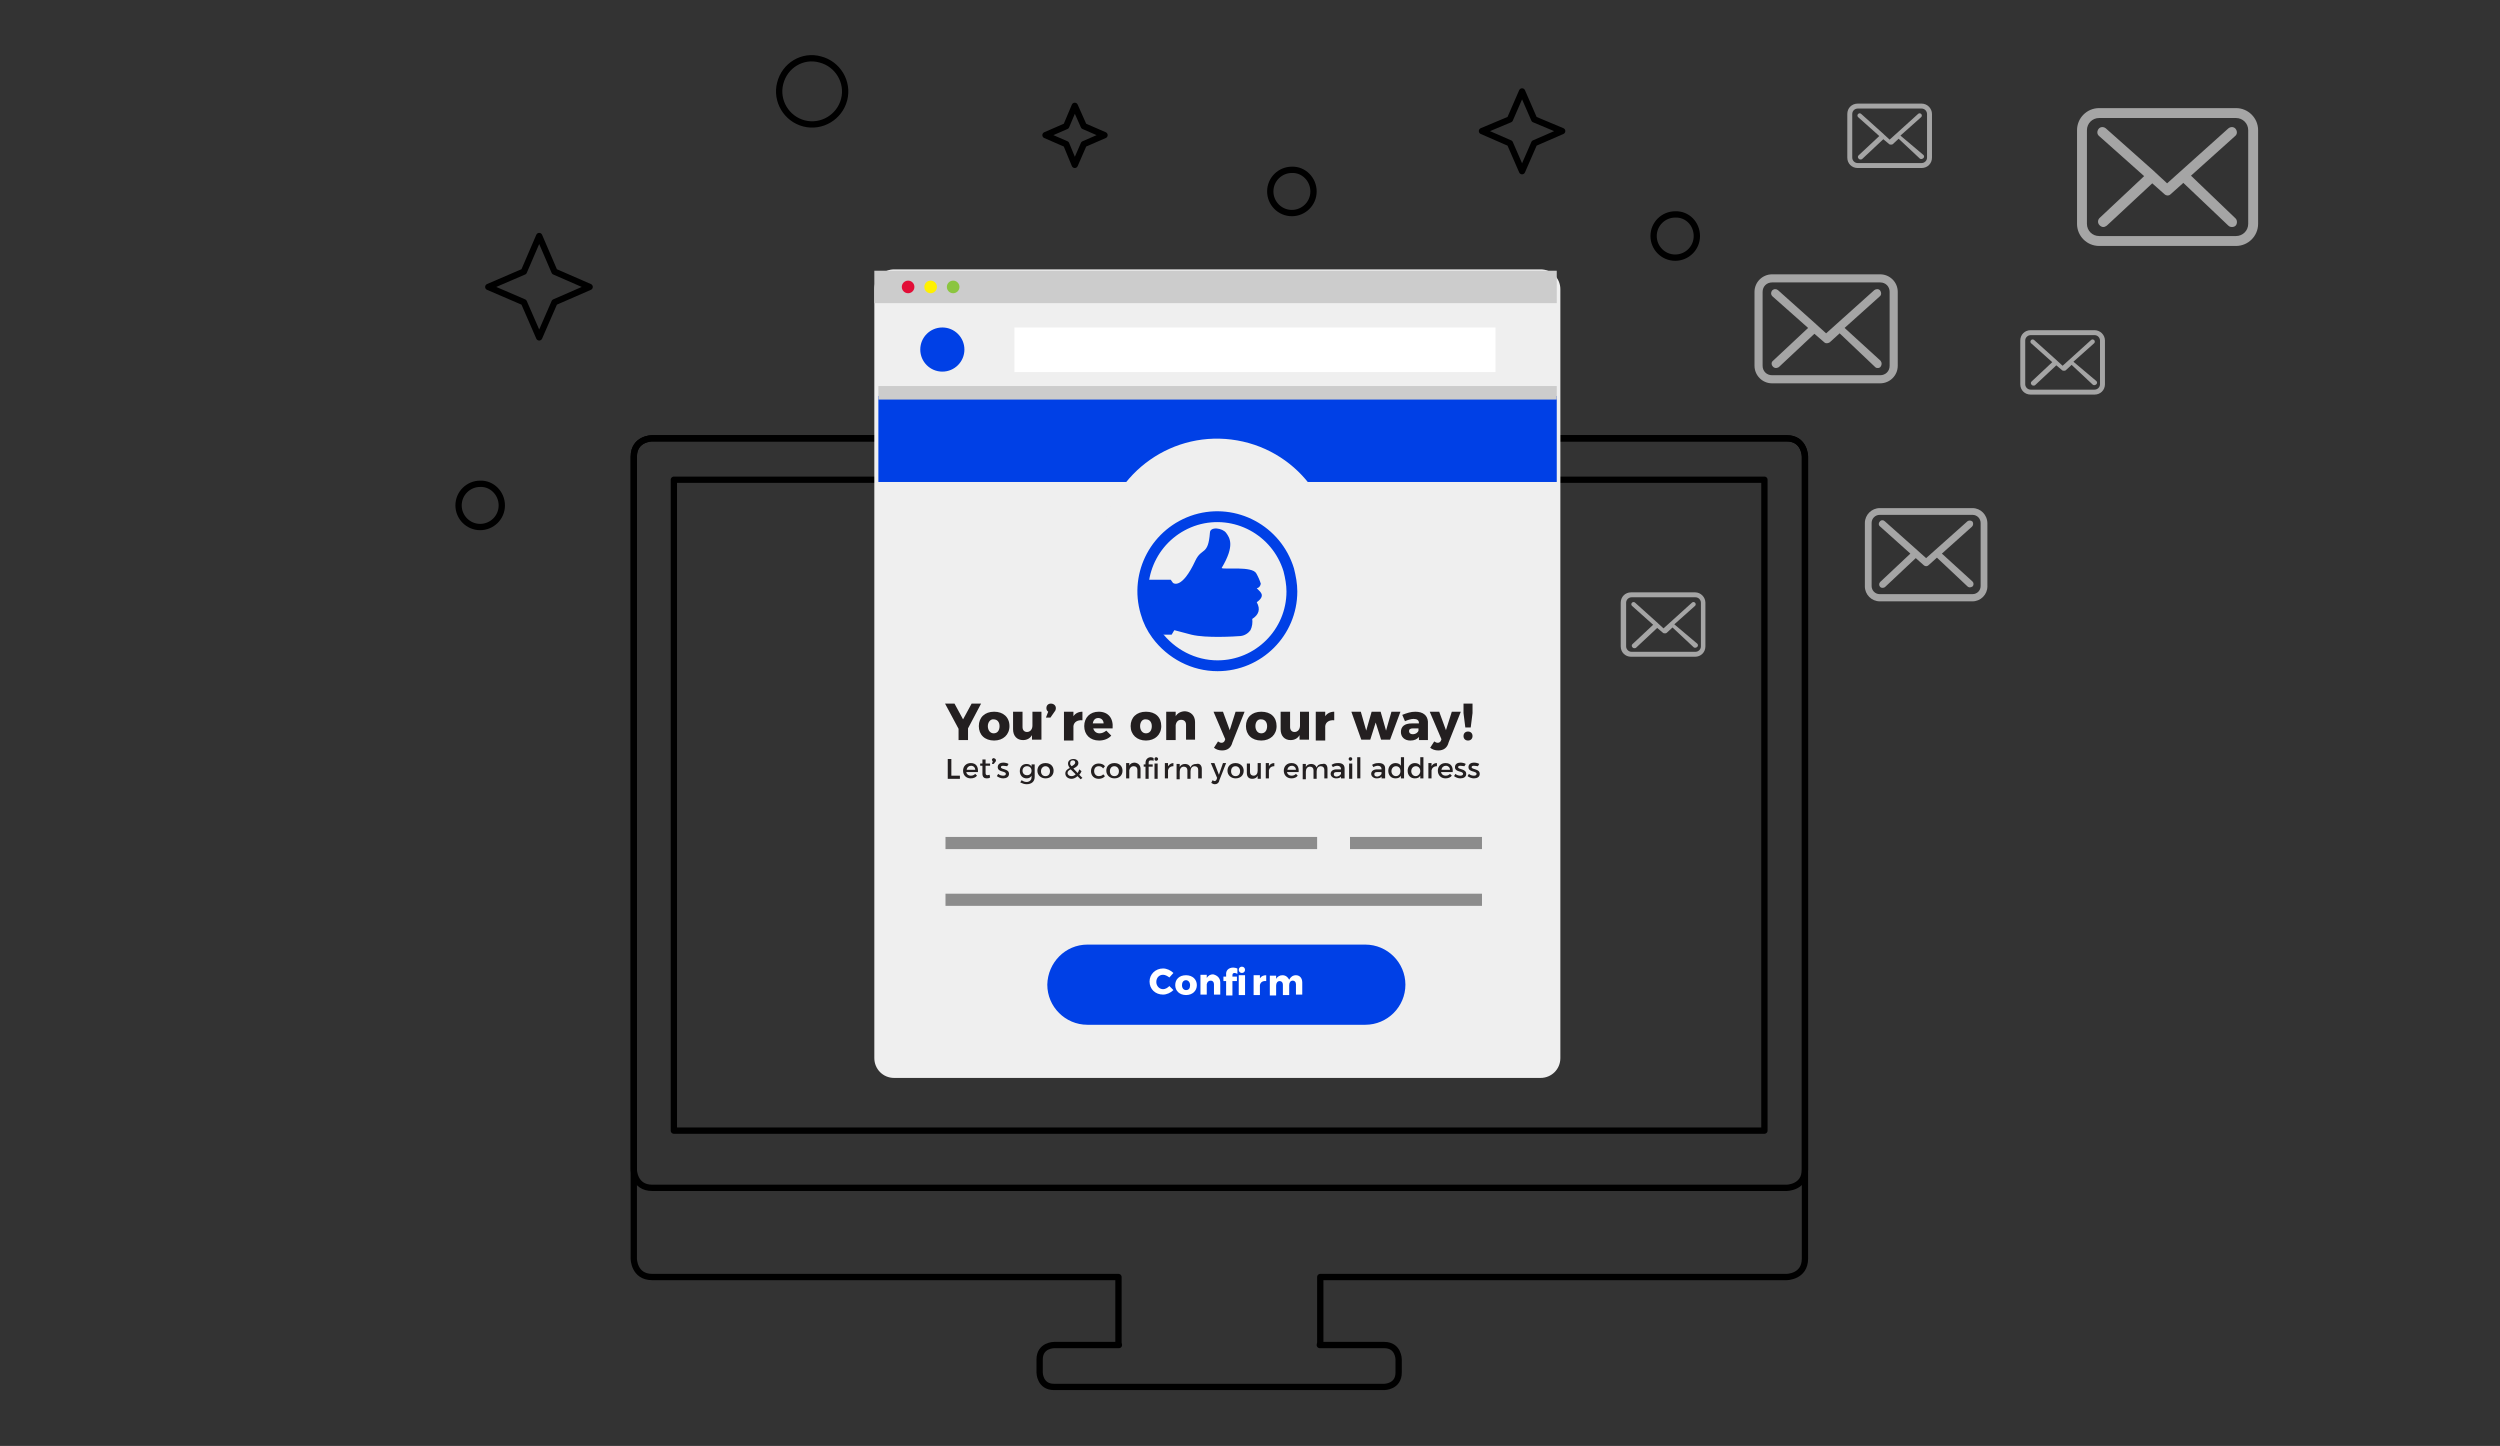 <?xml version="1.0" encoding="utf-8"?>
<!-- Generator: Adobe Illustrator 22.0.0, SVG Export Plug-In . SVG Version: 6.00 Build 0)  -->
<svg version="1.1" id="Layer_1" xmlns="http://www.w3.org/2000/svg" xmlns:xlink="http://www.w3.org/1999/xlink" x="0px" y="0px"
	 viewBox="0 0 555 321" style="enable-background:new 0 0 555 321;" xml:space="preserve">
<rect x="0" y="0" width="555" height="321" fill="#333333" stroke="none"/>
<style type="text/css">
	.st0{fill:#FFFFFF;}
	.st1{fill:#F8F9FB;}
	.st2{fill:none;stroke:#000000;stroke-width:1.432;stroke-miterlimit:10;}
	.st3{fill:none;stroke:#000000;stroke-width:1.432;stroke-linecap:round;stroke-linejoin:round;stroke-miterlimit:10;}
	.st4{fill:none;stroke:#000000;stroke-width:3.959;stroke-miterlimit:10;}
	.st5{fill:#0041E7;}
	.st6{fill:none;stroke:#0040E6;stroke-width:1.4;stroke-linecap:round;stroke-linejoin:round;stroke-miterlimit:10;}
	.st7{fill:none;stroke:#000000;stroke-width:1.4;stroke-linecap:round;stroke-linejoin:round;stroke-miterlimit:10;}
	.st8{fill:none;stroke:#0040E6;stroke-width:1.4;stroke-linecap:round;stroke-linejoin:round;}
	.st9{fill:none;stroke:#000000;stroke-width:1.4;stroke-miterlimit:10;}
	.st10{fill:none;stroke:#A5A5A5;stroke-width:1.4;stroke-linecap:round;stroke-linejoin:round;stroke-miterlimit:10;}
	.st11{fill:#E6E7E8;stroke:#231F20;stroke-width:1.4;stroke-linecap:round;stroke-miterlimit:10;}
	.st12{fill:none;stroke:#000000;stroke-miterlimit:10;}
	.st13{fill:#AAAAAA;}
	.st14{fill:#D8D7DB;}
	.st15{fill:#E0E6FA;}
	.st16{fill:#00506A;}
	.st17{fill:#A5A5A5;}
	.st18{fill:none;stroke:#000000;stroke-width:0.782;stroke-linecap:round;stroke-linejoin:round;stroke-miterlimit:10;}
	.st19{fill:#004AEF;stroke:#CCCCCC;stroke-width:2.529;stroke-miterlimit:10;}
	.st20{fill:#CCCCCC;}
	.st21{fill:#E20E37;}
	.st22{fill:#FFF100;}
	.st23{fill:#8BC53F;}
	.st24{fill:#EFEFEF;}
	.st25{fill:#0040E6;}
	.st26{fill:none;stroke:#CCCCCC;stroke-width:2.529;stroke-miterlimit:10;}
	.st27{fill:#004AEF;}
	.st28{fill:#E0E0E0;}
	.st29{fill:#C4C4C4;}
	.st30{enable-background:new    ;}
	.st31{fill:none;stroke:#0040E6;stroke-width:2.405;stroke-miterlimit:10;}
	.st32{fill:none;stroke:#CCCCCC;stroke-width:3.006;stroke-miterlimit:10;}
	.st33{fill:#8C8C8C;}
	.st34{fill:#231F20;}
	.st35{fill:none;stroke:#CCCCCC;stroke-width:2.579;stroke-miterlimit:10;}
	.st36{fill:none;stroke:#0040E6;stroke-width:5.001;stroke-miterlimit:10;}
	.st37{fill:none;stroke:#0040E6;stroke-width:5.001;stroke-linecap:round;stroke-linejoin:round;stroke-miterlimit:10;}
</style>
<g>
	<g>
		<g>
			<g>
				<path class="st17" d="M376.3,131.5h-14.2c-1.3,0-2.3,1-2.3,2.3v9.7c0,1.3,1,2.3,2.3,2.3h14.2c1.3,0,2.3-1,2.3-2.3v-9.7
					C378.6,132.6,377.6,131.5,376.3,131.5z M377.6,143.5c0,0.7-0.6,1.2-1.2,1.2h-14.2c-0.7,0-1.2-0.6-1.2-1.2v-9.7
					c0-0.7,0.6-1.2,1.2-1.2h14.2c0.7,0,1.2,0.6,1.2,1.2L377.6,143.5L377.6,143.5z"/>
				<path class="st17" d="M371.7,138.6l4.6-4.1c0.2-0.2,0.2-0.5,0-0.7c-0.2-0.2-0.5-0.2-0.7,0l-6.3,5.7l-1.2-1.1c0,0,0,0,0,0
					c0,0-0.1-0.1-0.1-0.1l-5-4.5c-0.2-0.2-0.5-0.2-0.7,0c-0.2,0.2-0.2,0.5,0,0.7l4.7,4.2l-4.6,4.3c-0.2,0.2-0.2,0.5,0,0.7
					c0.1,0.1,0.2,0.2,0.4,0.2c0.1,0,0.3,0,0.4-0.1l4.7-4.4l1.3,1.1c0.1,0.1,0.2,0.1,0.4,0.1s0.3,0,0.4-0.1l1.3-1.2l4.7,4.4
					c0.1,0.1,0.2,0.1,0.4,0.1c0.1,0,0.3-0.1,0.4-0.2c0.2-0.2,0.2-0.5,0-0.7L371.7,138.6z"/>
			</g>
		</g>
		<g>
			<g>
				<path class="st17" d="M465,73.3h-14.2c-1.3,0-2.3,1-2.3,2.3v9.7c0,1.3,1,2.3,2.3,2.3H465c1.3,0,2.3-1,2.3-2.3v-9.7
					C467.3,74.3,466.2,73.3,465,73.3z M466.2,85.3c0,0.7-0.6,1.2-1.2,1.2h-14.2c-0.7,0-1.2-0.6-1.2-1.2v-9.7c0-0.7,0.6-1.2,1.2-1.2
					H465c0.7,0,1.2,0.6,1.2,1.2L466.2,85.3L466.2,85.3z"/>
				<path class="st17" d="M460.3,80.3l4.6-4.1c0.2-0.2,0.2-0.5,0-0.7c-0.2-0.2-0.5-0.2-0.7,0l-6.3,5.7l-1.2-1.1c0,0,0,0,0,0
					c0,0-0.1-0.1-0.1-0.1l-5-4.5c-0.2-0.2-0.5-0.2-0.7,0c-0.2,0.2-0.2,0.5,0,0.7l4.7,4.2l-4.6,4.3c-0.2,0.2-0.2,0.5,0,0.7
					c0.1,0.1,0.2,0.2,0.4,0.2c0.1,0,0.3,0,0.4-0.1l4.7-4.4l1.3,1.1c0.1,0.1,0.2,0.1,0.4,0.1s0.3,0,0.4-0.1l1.3-1.2l4.7,4.4
					c0.1,0.1,0.2,0.1,0.4,0.1c0.1,0,0.3-0.1,0.4-0.2c0.2-0.2,0.2-0.5,0-0.7L460.3,80.3z"/>
			</g>
		</g>
		<g>
			<g>
				<path class="st17" d="M426.6,23h-14.2c-1.3,0-2.3,1-2.3,2.3V35c0,1.3,1,2.3,2.3,2.3h14.2c1.3,0,2.3-1,2.3-2.3v-9.7
					C428.9,24.1,427.9,23,426.6,23z M427.8,35c0,0.7-0.6,1.2-1.2,1.2h-14.2c-0.7,0-1.2-0.6-1.2-1.2v-9.7c0-0.7,0.6-1.2,1.2-1.2h14.2
					c0.7,0,1.2,0.6,1.2,1.2L427.8,35L427.8,35z"/>
				<path class="st17" d="M421.9,30.1l4.6-4.1c0.2-0.2,0.2-0.5,0-0.7c-0.2-0.2-0.5-0.2-0.7,0l-6.3,5.7l-1.2-1.1c0,0,0,0,0,0
					c0,0-0.1-0.1-0.1-0.1l-5-4.5c-0.2-0.2-0.5-0.2-0.7,0c-0.2,0.2-0.2,0.5,0,0.7l4.7,4.2l-4.6,4.3c-0.2,0.2-0.2,0.5,0,0.7
					c0.1,0.1,0.2,0.2,0.4,0.2c0.1,0,0.3,0,0.4-0.1l4.7-4.4l1.3,1.1c0.1,0.1,0.2,0.1,0.4,0.1s0.3,0,0.4-0.1l1.3-1.2l4.7,4.4
					c0.1,0.1,0.2,0.1,0.4,0.1c0.1,0,0.3-0.1,0.4-0.2c0.2-0.2,0.2-0.5,0-0.7L421.9,30.1z"/>
			</g>
		</g>
		<g>
			<g>
				<path class="st17" d="M417.4,60.9h-24c-2.1,0-3.9,1.7-3.9,3.9v16.4c0,2.1,1.7,3.9,3.9,3.9h24c2.1,0,3.9-1.7,3.9-3.9V64.8
					C421.3,62.6,419.5,60.9,417.4,60.9z M419.5,81.2c0,1.2-0.9,2.1-2.1,2.1h-24c-1.2,0-2.1-0.9-2.1-2.1V64.8c0-1.2,0.9-2.1,2.1-2.1
					h24c1.2,0,2.1,0.9,2.1,2.1L419.5,81.2L419.5,81.2z"/>
				<path class="st17" d="M409.5,72.8l7.8-7c0.4-0.3,0.4-0.9,0.1-1.3c-0.3-0.4-0.9-0.4-1.3-0.1l-10.7,9.6l-2.1-1.9c0,0,0,0,0,0
					c0,0-0.1-0.1-0.1-0.1l-8.5-7.6c-0.4-0.3-0.9-0.3-1.3,0.1c-0.3,0.4-0.3,0.9,0.1,1.3l7.9,7l-7.8,7.3c-0.4,0.3-0.4,0.9,0,1.3
					c0.2,0.2,0.4,0.3,0.7,0.3c0.2,0,0.4-0.1,0.6-0.2l7.9-7.4l2.2,1.9c0.2,0.2,0.4,0.2,0.6,0.2c0.2,0,0.4-0.1,0.6-0.2l2.2-2l7.9,7.5
					c0.2,0.2,0.4,0.2,0.6,0.2c0.2,0,0.5-0.1,0.6-0.3c0.3-0.4,0.3-0.9,0-1.3L409.5,72.8z"/>
			</g>
		</g>
		<g>
			<g>
				<path class="st17" d="M496.4,24H466c-2.7,0-4.9,2.2-4.9,4.9v20.8c0,2.7,2.2,4.9,4.9,4.9h30.4c2.7,0,4.9-2.2,4.9-4.9V28.9
					C501.3,26.2,499.1,24,496.4,24z M499.1,49.7c0,1.5-1.2,2.7-2.7,2.7H466c-1.5,0-2.7-1.2-2.7-2.7V28.9c0-1.5,1.2-2.7,2.7-2.7h30.4
					c1.5,0,2.7,1.2,2.7,2.7L499.1,49.7L499.1,49.7z"/>
				<path class="st17" d="M486.4,39l9.8-8.8c0.5-0.4,0.5-1.1,0.1-1.6c-0.4-0.5-1.1-0.5-1.6-0.1l-13.6,12.2l-2.6-2.4c0,0,0,0,0,0
					c-0.1-0.1-0.1-0.1-0.2-0.2l-10.8-9.6c-0.5-0.4-1.2-0.4-1.6,0.1s-0.4,1.2,0.1,1.6l10,8.9l-9.9,9.3c-0.4,0.4-0.5,1.1,0,1.6
					c0.2,0.2,0.5,0.4,0.8,0.4c0.3,0,0.5-0.1,0.8-0.3l10.1-9.4l2.7,2.4c0.2,0.2,0.5,0.3,0.7,0.3c0.3,0,0.5-0.1,0.7-0.3l2.8-2.5
					l10,9.5c0.2,0.2,0.5,0.3,0.8,0.3c0.3,0,0.6-0.1,0.8-0.3c0.4-0.4,0.4-1.2,0-1.6L486.4,39z"/>
			</g>
		</g>
		<g>
			<g>
				<path class="st17" d="M437.9,112.8h-20.6c-1.8,0-3.3,1.5-3.3,3.3v14.1c0,1.8,1.5,3.3,3.3,3.3h20.6c1.8,0,3.3-1.5,3.3-3.3v-14
					C441.2,114.3,439.7,112.8,437.9,112.8z M439.7,130.1c0,1-0.8,1.8-1.8,1.8h-20.6c-1,0-1.8-0.8-1.8-1.8v-14c0-1,0.8-1.8,1.8-1.8
					h20.6c1,0,1.8,0.8,1.8,1.8L439.7,130.1L439.7,130.1z"/>
				<path class="st17" d="M431.1,122.9l6.7-6c0.3-0.3,0.3-0.8,0.1-1.1c-0.3-0.3-0.8-0.3-1.1-0.1l-9.2,8.2l-1.8-1.6c0,0,0,0,0,0
					c0,0-0.1-0.1-0.1-0.1l-7.3-6.5c-0.3-0.3-0.8-0.3-1.1,0.1c-0.3,0.3-0.3,0.8,0.1,1.1l6.7,6l-6.7,6.3c-0.3,0.3-0.3,0.8,0,1.1
					c0.2,0.2,0.4,0.2,0.6,0.2c0.2,0,0.4-0.1,0.5-0.2l6.8-6.4l1.8,1.6c0.1,0.1,0.3,0.2,0.5,0.2s0.4-0.1,0.5-0.2l1.9-1.7l6.8,6.4
					c0.1,0.1,0.3,0.2,0.5,0.2c0.2,0,0.4-0.1,0.6-0.2c0.3-0.3,0.3-0.8,0-1.1L431.1,122.9z"/>
			</g>
		</g>
	</g>
	<g>
		<path class="st7" d="M396.6,97.3H144.8c0,0-4.1,0-4.1,4.1v178c0,0,0,4.1,4.1,4.1h103.5v14.5c0,0,0,0.2,0.1,0.6h-14.4
			c0,0-3.2,0-3.2,3.2v2.9c0,0,0,3.2,3.2,3.2h73.3c0,0,3.2,0,3.2-3.2v-2.9c0,0,0-3.2-3.2-3.2H293c0-0.2,0.1-0.4,0.1-0.6v-14.5h103.5
			c0,0,4.1,0,4.1-4.1v-178C400.7,101.4,400.7,97.3,396.6,97.3z"/>
		<path class="st7" d="M144.8,97.3c0,0-4.1,0-4.1,4.1v158.2c0,0,0,4.1,4.1,4.1h251.8c0,0,4.1,0,4.1-4.1V101.4c0,0,0-4.1-4.1-4.1
			H144.8z"/>
		<rect x="149.6" y="106.5" class="st7" width="242.1" height="144.5"/>
	</g>
	<polygon class="st7" points="119.7,52.4 123.1,60.3 130.9,63.7 123.1,67.1 119.7,74.9 116.3,67.1 108.4,63.7 116.3,60.3 	"/>
	<polygon class="st7" points="337.9,20.3 340.6,26.5 346.8,29.1 340.6,31.8 337.9,38 335.2,31.8 329,29.1 335.2,26.5 	"/>
	<polygon class="st7" points="238.6,23.5 240.6,28 245.2,30 240.6,32 238.6,36.6 236.7,32 232.1,30 236.7,28 	"/>
	<path class="st7" d="M182.1,13.2c3.9,1,6.3,5,5.3,8.9c-1,3.9-5,6.3-8.9,5.3c-3.9-1-6.3-5-5.3-8.9C174.2,14.5,178.2,12.1,182.1,13.2
		z"/>
	<path class="st7" d="M111.4,112.2c0,2.7-2.2,4.8-4.8,4.8c-2.7,0-4.8-2.2-4.8-4.8c0-2.7,2.2-4.8,4.8-4.8
		C109.2,107.3,111.4,109.5,111.4,112.2z"/>
	<path class="st7" d="M376.7,52.4c0,2.7-2.2,4.8-4.8,4.8c-2.7,0-4.8-2.2-4.8-4.8c0-2.7,2.2-4.8,4.8-4.8
		C374.6,47.5,376.7,49.7,376.7,52.4z"/>
	<path class="st7" d="M291.6,42.5c0,2.7-2.2,4.8-4.8,4.8c-2.7,0-4.8-2.2-4.8-4.8c0-2.7,2.2-4.8,4.8-4.8
		C289.4,37.6,291.6,39.8,291.6,42.5z"/>
	<path class="st15" d="M325.8,107.8H215.9c-1.7,0-3.1,1.4-3.1,3.1v86.9c0,1.7,1.4,3.1,3.1,3.1h109.9c1.7,0,3.1-1.4,3.1-3.1v-86.9
		C328.9,109.1,327.5,107.8,325.8,107.8z"/>
	<path class="st24" d="M198.5,59.8H342c2.5,0,4.4,2,4.4,4.4v170.7c0,2.5-2,4.4-4.4,4.4H198.5c-2.5,0-4.4-2-4.4-4.4V64.2
		C194.1,61.8,196.1,59.8,198.5,59.8z"/>
	<rect x="195" y="87.9" class="st25" width="150.6" height="19.1"/>
	<rect x="194.1" y="60.1" class="st20" width="151.5" height="7.2"/>
	
		<ellipse transform="matrix(0.173 -0.985 0.985 0.173 101.872 368.182)" class="st24" cx="270.3" cy="123.4" rx="25.9" ry="25.9"/>
	<g>
		<path class="st25" d="M241.4,209.7h61.7c4.9,0,8.9,4,8.9,8.9l0,0c0,4.9-4,8.9-8.9,8.9h-61.7c-4.9,0-8.9-4-8.9-8.9l0,0
			C232.6,213.7,236.5,209.7,241.4,209.7z"/>
		<g class="st30">
			<path class="st0" d="M258.2,216.4c-0.9,0-1.5,0.7-1.5,1.6c0,0.9,0.7,1.6,1.5,1.6c0.5,0,1-0.3,1.4-0.7l0.9,0.9
				c-0.6,0.6-1.5,1-2.3,1c-1.7,0-3-1.2-3-2.9c0-1.6,1.3-2.9,3-2.9c0.8,0,1.7,0.4,2.3,1l-0.9,1C259.2,216.7,258.7,216.4,258.2,216.4z
				"/>
		</g>
		<g class="st30">
			<path class="st0" d="M265.7,218.7c0,1.3-1,2.2-2.4,2.2c-1.4,0-2.4-0.9-2.4-2.2c0-1.3,0.9-2.2,2.4-2.2
				C264.7,216.5,265.7,217.4,265.7,218.7z M262.4,218.7c0,0.7,0.4,1.1,0.9,1.1c0.6,0,0.9-0.4,0.9-1.1c0-0.6-0.4-1.1-0.9-1.1
				C262.7,217.6,262.4,218.1,262.4,218.7z"/>
			<path class="st0" d="M270.9,218.1v2.7h-1.4v-2.3c0-0.5-0.3-0.8-0.7-0.8c-0.5,0-0.8,0.3-0.9,0.8v2.3h-1.4v-4.4h1.4v0.7
				c0.3-0.5,0.8-0.8,1.4-0.8C270.2,216.5,270.9,217.1,270.9,218.1z"/>
			<path class="st0" d="M273.8,214.8c0.3,0,0.6,0.1,0.9,0.2l0,1.2c-0.2-0.1-0.4-0.2-0.6-0.2c-0.3,0-0.5,0.1-0.5,0.5v0.3h1v1h-1v3.2
				h-1.4v-3.2h-0.6v-1h0.6v-0.4C272.1,215.4,272.8,214.8,273.8,214.8z M276.4,216.5v4.4H275v-4.4H276.4z M275,215.3
				c0-0.4,0.3-0.7,0.7-0.7s0.7,0.3,0.7,0.7c0,0.4-0.3,0.7-0.7,0.7S275,215.7,275,215.3z"/>
		</g>
		<g class="st30">
			<path class="st0" d="M281.1,216.5v1.3c-0.8-0.1-1.3,0.3-1.4,0.9v2.2h-1.4v-4.4h1.4v0.7C280,216.7,280.5,216.5,281.1,216.5z"/>
		</g>
		<g class="st30">
			<path class="st0" d="M289.1,218.1v2.7h-1.4v-2.3c0-0.5-0.3-0.8-0.7-0.8c-0.5,0-0.8,0.4-0.8,1v2.2h-1.4v-2.3
				c0-0.5-0.3-0.8-0.7-0.8c-0.5,0-0.8,0.4-0.8,1v2.2h-1.4v-4.4h1.4v0.7c0.3-0.5,0.8-0.8,1.4-0.8c0.7,0,1.2,0.4,1.5,1
				c0.3-0.6,0.8-1,1.5-1C288.5,216.5,289.1,217.1,289.1,218.1z"/>
		</g>
	</g>
	<path class="st25" d="M279,133.7c0.9,1.6,0.4,2.8-1,3.7c0.1,0.8,0,1.7-0.4,2.5c-0.5,0.7-1.3,1.2-2.2,1.3c-1.3,0.1-7.6,0.5-10.9-0.3
		l-3.8-1l-0.6,1h-3.2c-1.1-1.5-1.9-3.1-2.4-4.9l-0.5-7.3h5.9l0.5,0.7c0,0,1.9,1.7,5-5c1.4-2.9,2.8-1,3.2-6.1c0-1.5,2.8-1.1,3.6,0
		s2,2.8-1,7.8c0.5,0.4,6.8-0.5,7.7,1.2c0.4,0.7,0.8,1.6,1,2.3c-0.1,0.5-0.4,0.9-0.9,1C279.6,131.3,281.2,132.1,279,133.7z"/>
	<path class="st31" d="M286.8,131.3c0,9.1-7.4,16.5-16.5,16.5c-5.3,0-10.3-2.6-13.5-6.9c-1.1-1.5-1.9-3.1-2.4-4.9
		c-2.6-8.7,2.3-17.9,11.1-20.6c8.7-2.6,17.9,2.3,20.6,11.1C286.5,128.1,286.8,129.7,286.8,131.3L286.8,131.3z"/>
	<circle class="st25" cx="209.2" cy="77.6" r="4.9"/>
	<rect x="225.2" y="72.7" class="st0" width="106.8" height="9.9"/>
	<line class="st32" x1="195" y1="87.2" x2="345.6" y2="87.2"/>
	<g>
		<circle class="st21" cx="201.6" cy="63.7" r="1.4"/>
		<circle class="st22" cx="206.6" cy="63.7" r="1.4"/>
		<circle class="st23" cx="211.6" cy="63.7" r="1.4"/>
	</g>
	<g>
		<rect x="209.9" y="185.8" class="st33" width="82.5" height="2.7"/>
		<rect x="209.9" y="198.4" class="st33" width="119.1" height="2.7"/>
		<rect x="299.7" y="185.8" class="st33" width="29.3" height="2.7"/>
		<g class="st30">
			<path class="st34" d="M214.9,161.7v2.6h-2.1v-2.5l-3-5.6h2.1l1.9,3.5l1.9-3.5h2.1L214.9,161.7z"/>
		</g>
		<g class="st30">
			<path class="st34" d="M224.1,161.2c0,1.9-1.4,3.2-3.4,3.2c-2.1,0-3.4-1.3-3.4-3.2c0-1.9,1.3-3.2,3.4-3.2
				C222.7,158,224.1,159.2,224.1,161.2z M219.3,161.2c0,0.9,0.5,1.6,1.3,1.6c0.8,0,1.3-0.6,1.3-1.6c0-0.9-0.5-1.5-1.3-1.5
				C219.9,159.6,219.3,160.3,219.3,161.2z"/>
			<path class="st34" d="M231.2,158v6.2h-2.1v-1c-0.4,0.7-1.1,1.1-2,1.1c-1.3,0-2.2-0.9-2.2-2.4V158h2.1v3.4c0,0.7,0.4,1.1,1,1.1
				c0.7,0,1.2-0.6,1.2-1.4V158H231.2z"/>
			<path class="st34" d="M234.4,157.2c0,0.3-0.1,0.6-0.3,0.8l-0.9,1.3h-1l0.5-1.3c-0.3-0.2-0.4-0.5-0.4-0.8c0-0.6,0.4-1,1-1
				C233.9,156.2,234.4,156.6,234.4,157.2z"/>
		</g>
		<g class="st30">
			<path class="st34" d="M240.3,158v1.9c-1.1-0.1-1.9,0.4-2,1.3v3.2h-2.1V158h2.1v1C238.7,158.4,239.4,158,240.3,158z"/>
		</g>
		<g class="st30">
			<path class="st34" d="M247,161.7h-4.3c0.2,0.7,0.7,1.1,1.4,1.1c0.5,0,1-0.2,1.5-0.6l1.1,1.1c-0.6,0.7-1.6,1.1-2.7,1.1
				c-2,0-3.3-1.3-3.3-3.2c0-1.9,1.3-3.2,3.2-3.2C246,158,247.2,159.4,247,161.7z M245,160.6c0-0.7-0.5-1.2-1.2-1.2
				c-0.7,0-1.1,0.5-1.2,1.2H245z"/>
			<path class="st34" d="M257.8,161.2c0,1.9-1.4,3.2-3.4,3.2s-3.4-1.3-3.4-3.2c0-1.9,1.3-3.2,3.4-3.2S257.8,159.2,257.8,161.2z
				 M253.1,161.2c0,0.9,0.5,1.6,1.3,1.6c0.8,0,1.3-0.6,1.3-1.6c0-0.9-0.5-1.5-1.3-1.5C253.6,159.6,253.1,160.3,253.1,161.2z"/>
			<path class="st34" d="M265.3,160.3v3.9h-2v-3.3c0-0.7-0.4-1.1-1.1-1.1c-0.7,0-1.1,0.5-1.2,1.2v3.3h-2.1V158h2.1v1
				c0.4-0.7,1.2-1.1,2.1-1.1C264.4,158,265.3,158.9,265.3,160.3z"/>
		</g>
		<g class="st30">
			<path class="st34" d="M271.3,166.6c-0.7,0-1.3-0.2-1.8-0.6l0.9-1.4c0.3,0.2,0.5,0.3,0.8,0.3c0.3,0,0.6-0.2,0.7-0.5l0.1-0.3
				l-2.6-6.1h2.1l1.5,4.1l1.3-4.1h2l-2.7,6.8C273.3,166,272.5,166.6,271.3,166.6z"/>
		</g>
		<g class="st30">
			<path class="st34" d="M283.4,161.2c0,1.9-1.4,3.2-3.4,3.2c-2.1,0-3.4-1.3-3.4-3.2c0-1.9,1.3-3.2,3.4-3.2
				C282.1,158,283.4,159.2,283.4,161.2z M278.7,161.2c0,0.9,0.5,1.6,1.3,1.6c0.8,0,1.3-0.6,1.3-1.6c0-0.9-0.5-1.5-1.3-1.5
				C279.2,159.6,278.7,160.3,278.7,161.2z"/>
			<path class="st34" d="M290.6,158v6.2h-2.1v-1c-0.4,0.7-1.1,1.1-2,1.1c-1.3,0-2.2-0.9-2.2-2.4V158h2.1v3.4c0,0.7,0.4,1.1,1,1.1
				c0.7,0,1.2-0.6,1.2-1.4V158H290.6z"/>
			<path class="st34" d="M296.2,158v1.9c-1.1-0.1-1.9,0.4-2,1.3v3.2h-2.1V158h2.1v1C294.6,158.4,295.3,158,296.2,158z"/>
		</g>
		<g class="st30">
			<path class="st34" d="M302.1,158l1.2,4.2l1.2-4.2h2l1.2,4.2l1.2-4.2h2l-2.3,6.2h-2l-1.2-3.8l-1.2,3.8h-2L300,158H302.1z"/>
		</g>
		<g class="st30">
			<path class="st34" d="M317,160.2v4.1h-2v-0.7c-0.4,0.5-1,0.8-1.9,0.8c-1.3,0-2.1-0.8-2.1-1.9c0-1.2,0.8-1.9,2.4-1.9h1.6v-0.1
				c0-0.6-0.4-0.9-1.2-0.9c-0.5,0-1.2,0.2-1.9,0.5l-0.6-1.4c1-0.4,1.9-0.7,2.9-0.7C315.9,158,316.9,158.8,317,160.2z M314.9,162.2
				v-0.5h-1.2c-0.6,0-0.9,0.2-0.9,0.6c0,0.4,0.3,0.7,0.8,0.7C314.3,163,314.8,162.6,314.9,162.2z"/>
		</g>
		<g class="st30">
			<path class="st34" d="M319.3,166.6c-0.7,0-1.3-0.2-1.8-0.6l0.9-1.4c0.3,0.2,0.5,0.3,0.8,0.3c0.3,0,0.6-0.2,0.7-0.5l0.1-0.3
				l-2.6-6.1h2.1l1.5,4.1l1.3-4.1h2l-2.7,6.8C321.3,166,320.5,166.6,319.3,166.6z"/>
			<path class="st34" d="M326.9,163.4c0,0.6-0.4,1-1,1s-1-0.4-1-1c0-0.6,0.4-1,1-1S326.9,162.8,326.9,163.4z M326.9,156.2v2.1
				l-0.4,3.2h-1.2l-0.4-3.2v-2.1H326.9z"/>
		</g>
		<g class="st30">
			<path class="st34" d="M211.2,168.4v3.8h1.9v0.7h-2.7v-4.4H211.2z"/>
		</g>
		<g class="st30">
			<path class="st34" d="M217.1,171.4h-2.6c0.1,0.5,0.5,0.8,1,0.8c0.4,0,0.7-0.1,1-0.4l0.4,0.4c-0.3,0.4-0.8,0.6-1.4,0.6
				c-1,0-1.7-0.7-1.7-1.7c0-1,0.7-1.7,1.7-1.7C216.7,169.4,217.2,170.2,217.1,171.4z M216.5,170.9c0-0.5-0.4-0.9-0.9-0.9
				c-0.5,0-0.9,0.3-1,0.9H216.5z"/>
			<path class="st34" d="M219.8,172.6c-0.3,0.2-0.5,0.2-0.8,0.2c-0.5,0-0.9-0.3-0.9-1v-1.8h-0.5v-0.5h0.5v-0.9h0.7v0.9h1v0.5h-1v1.6
				c0,0.3,0.1,0.5,0.4,0.5c0.2,0,0.3-0.1,0.5-0.1L219.8,172.6z"/>
		</g>
		<g class="st30">
			<path class="st34" d="M221.1,168.8c0,0.1,0,0.2-0.1,0.3l-0.4,0.5h-0.4l0.2-0.6c-0.1-0.1-0.2-0.2-0.2-0.3c0-0.2,0.2-0.4,0.4-0.4
				C220.9,168.4,221.1,168.5,221.1,168.8z"/>
		</g>
		<g class="st30">
			<path class="st34" d="M222.7,170c-0.3,0-0.5,0.1-0.5,0.3c0,0.6,1.8,0.3,1.8,1.5c0,0.7-0.6,1-1.3,1c-0.5,0-1-0.2-1.4-0.5l0.3-0.5
				c0.3,0.3,0.8,0.4,1.1,0.4c0.3,0,0.6-0.1,0.6-0.4c0-0.7-1.8-0.3-1.8-1.5c0-0.7,0.6-1,1.2-1c0.4,0,0.9,0.1,1.2,0.3l-0.3,0.5
				C223.4,170.1,223,170,222.7,170z"/>
			<path class="st34" d="M229.7,169.5v3c0,1-0.7,1.6-1.8,1.6c-0.5,0-1-0.2-1.4-0.4l0.3-0.5c0.3,0.2,0.6,0.4,1.1,0.4
				c0.6,0,1.1-0.4,1.1-1v-0.4c-0.2,0.4-0.6,0.6-1.1,0.6c-0.9,0-1.5-0.7-1.5-1.6c0-1,0.6-1.6,1.5-1.6c0.5,0,0.9,0.2,1.1,0.6v-0.5
				H229.7z M229,171.1c0-0.6-0.4-1-1-1c-0.6,0-1,0.4-1,1c0,0.6,0.4,1,1,1C228.6,172.1,229,171.7,229,171.1z"/>
			<path class="st34" d="M233.9,171.1c0,1-0.7,1.7-1.8,1.7c-1,0-1.8-0.7-1.8-1.7c0-1,0.7-1.7,1.8-1.7
				C233.2,169.4,233.9,170.1,233.9,171.1z M231.1,171.2c0,0.7,0.4,1.1,1,1.1c0.6,0,1-0.4,1-1.1c0-0.6-0.4-1.1-1-1.1
				C231.6,170.1,231.1,170.5,231.1,171.2z"/>
			<path class="st34" d="M239.9,173c-0.2-0.2-0.5-0.5-0.7-0.7c-0.4,0.4-0.9,0.6-1.3,0.6c-0.8,0-1.4-0.5-1.4-1.2c0-0.6,0.5-1,1-1.2
				c-0.3-0.4-0.4-0.7-0.4-1c0-0.6,0.5-1,1.2-1c0.7,0,1.1,0.4,1.1,0.9c0,0.6-0.5,0.9-1.1,1.2c0.2,0.3,0.6,0.6,0.9,1
				c0.2-0.2,0.3-0.5,0.4-0.8l0.5,0.4c-0.1,0.3-0.3,0.6-0.5,0.8l0.7,0.7L239.9,173z M238.8,171.9c-0.4-0.4-0.8-0.8-1.1-1.1
				c-0.4,0.2-0.7,0.4-0.7,0.8c0,0.4,0.4,0.7,0.8,0.7C238.2,172.3,238.5,172.2,238.8,171.9z M237.9,170.1c0.4-0.2,0.8-0.5,0.8-0.8
				c0-0.3-0.2-0.5-0.5-0.5c-0.4,0-0.6,0.2-0.6,0.5C237.5,169.6,237.6,169.8,237.9,170.1z"/>
		</g>
		<g class="st30">
			<path class="st34" d="M243.9,170.1c-0.6,0-1,0.4-1,1.1c0,0.6,0.4,1.1,1,1.1c0.4,0,0.8-0.1,1-0.4l0.4,0.4
				c-0.3,0.4-0.8,0.6-1.4,0.6c-1,0-1.7-0.7-1.7-1.7c0-1,0.7-1.7,1.7-1.7c0.6,0,1.1,0.2,1.4,0.6l-0.4,0.5
				C244.6,170.2,244.3,170.1,243.9,170.1z"/>
		</g>
		<g class="st30">
			<path class="st34" d="M249.2,171.1c0,1-0.7,1.7-1.8,1.7c-1,0-1.8-0.7-1.8-1.7c0-1,0.7-1.7,1.8-1.7
				C248.5,169.4,249.2,170.1,249.2,171.1z M246.4,171.2c0,0.7,0.4,1.1,1,1.1c0.6,0,1-0.4,1-1.1c0-0.6-0.4-1.1-1-1.1
				C246.8,170.1,246.4,170.5,246.4,171.2z"/>
			<path class="st34" d="M253.2,170.7v2.1h-0.7v-1.9c0-0.5-0.3-0.8-0.8-0.8c-0.6,0-0.9,0.4-1,0.9v1.8h-0.7v-3.4h0.7v0.6
				c0.2-0.5,0.7-0.7,1.2-0.7C252.7,169.4,253.2,169.9,253.2,170.7z"/>
			<path class="st34" d="M255.5,168.1c0.2,0,0.5,0.1,0.6,0.2l0,0.6c-0.2-0.1-0.4-0.1-0.6-0.1c-0.3,0-0.5,0.1-0.5,0.5v0.4h0.9v0.5
				H255v2.7h-0.7v-2.7h-0.4v-0.5h0.4v-0.3C254.3,168.5,254.9,168.1,255.5,168.1z M256.3,168.5c0-0.3,0.2-0.4,0.4-0.4
				c0.2,0,0.4,0.2,0.4,0.4c0,0.2-0.2,0.4-0.4,0.4C256.4,168.9,256.3,168.7,256.3,168.5z M256.3,169.5h0.7v3.4h-0.7V169.5z"/>
		</g>
		<g class="st30">
			<path class="st34" d="M260.5,169.4v0.7c-0.7,0-1.1,0.4-1.2,0.9v1.8h-0.7v-3.4h0.7v0.7C259.6,169.7,260,169.4,260.5,169.4z"/>
		</g>
		<g class="st30">
			<path class="st34" d="M266.8,170.7v2.1H266v-1.9c0-0.5-0.3-0.8-0.8-0.8c-0.6,0-0.9,0.5-0.9,1.1v1.7h-0.7v-1.9
				c0-0.5-0.3-0.8-0.8-0.8c-0.6,0-0.9,0.5-0.9,1.1v1.7h-0.7v-3.4h0.7v0.7c0.2-0.5,0.7-0.7,1.2-0.7c0.6,0,1,0.3,1.2,0.8
				c0.2-0.6,0.7-0.8,1.3-0.8C266.3,169.4,266.8,169.9,266.8,170.7z"/>
		</g>
		<g class="st30">
			<path class="st34" d="M269.7,174.1c-0.3,0-0.5-0.1-0.8-0.3l0.3-0.6c0.2,0.1,0.3,0.2,0.4,0.2c0.2,0,0.4-0.1,0.5-0.4l0.1-0.3
				l-1.4-3.3h0.8l1,2.6l0.9-2.6h0.7l-1.5,3.8C270.6,173.8,270.2,174.1,269.7,174.1z"/>
		</g>
		<g class="st30">
			<path class="st34" d="M276.1,171.1c0,1-0.7,1.7-1.8,1.7c-1,0-1.8-0.7-1.8-1.7c0-1,0.7-1.7,1.8-1.7
				C275.3,169.4,276.1,170.1,276.1,171.1z M273.3,171.2c0,0.7,0.4,1.1,1,1.1c0.6,0,1-0.4,1-1.1c0-0.6-0.4-1.1-1-1.1
				C273.7,170.1,273.3,170.5,273.3,171.2z"/>
			<path class="st34" d="M279.9,169.5v3.4h-0.7v-0.7c-0.2,0.5-0.7,0.7-1.2,0.7c-0.8,0-1.2-0.5-1.2-1.3v-2.1h0.7v1.9
				c0,0.5,0.3,0.8,0.8,0.8c0.6,0,0.9-0.5,0.9-1.1v-1.7H279.9z"/>
			<path class="st34" d="M282.9,169.4v0.7c-0.7,0-1.1,0.4-1.2,0.9v1.8H281v-3.4h0.7v0.7C281.9,169.7,282.3,169.4,282.9,169.4z"/>
			<path class="st34" d="M288.3,171.4h-2.6c0.1,0.5,0.5,0.8,1,0.8c0.4,0,0.7-0.1,1-0.4l0.4,0.4c-0.3,0.4-0.8,0.6-1.4,0.6
				c-1,0-1.7-0.7-1.7-1.7c0-1,0.7-1.7,1.7-1.7C287.9,169.4,288.4,170.2,288.3,171.4z M287.7,170.9c0-0.5-0.4-0.9-0.9-0.9
				c-0.5,0-0.9,0.3-1,0.9H287.7z"/>
			<path class="st34" d="M294.7,170.7v2.1H294v-1.9c0-0.5-0.3-0.8-0.8-0.8c-0.6,0-0.9,0.5-0.9,1.1v1.7h-0.7v-1.9
				c0-0.5-0.3-0.8-0.8-0.8c-0.6,0-0.9,0.5-0.9,1.1v1.7h-0.7v-3.4h0.7v0.7c0.2-0.5,0.7-0.7,1.2-0.7c0.6,0,1,0.3,1.2,0.8
				c0.2-0.6,0.7-0.8,1.3-0.8C294.3,169.4,294.7,169.9,294.7,170.7z"/>
			<path class="st34" d="M297.7,172.8v-0.4c-0.2,0.3-0.6,0.4-1.1,0.4c-0.7,0-1.2-0.5-1.2-1c0-0.6,0.5-1,1.3-1h1v-0.1
				c0-0.4-0.3-0.7-0.8-0.7c-0.3,0-0.7,0.1-1,0.3l-0.3-0.5c0.5-0.3,0.8-0.4,1.5-0.4c0.9,0,1.4,0.4,1.4,1.2l0,2.2H297.7z M297.7,171.7
				v-0.3h-0.9c-0.5,0-0.7,0.1-0.7,0.5c0,0.3,0.2,0.5,0.7,0.5C297.3,172.3,297.7,172,297.7,171.7z"/>
			<path class="st34" d="M300.2,168.5c0,0.2-0.2,0.4-0.4,0.4s-0.4-0.2-0.4-0.4c0-0.3,0.2-0.4,0.4-0.4S300.2,168.2,300.2,168.5z
				 M300.2,169.5v3.4h-0.7v-3.4H300.2z"/>
			<path class="st34" d="M302,168.1v4.7h-0.7v-4.7H302z"/>
		</g>
		<g class="st30">
			<path class="st34" d="M306.7,172.8v-0.4c-0.2,0.3-0.6,0.4-1.1,0.4c-0.7,0-1.2-0.5-1.2-1c0-0.6,0.5-1,1.3-1h1v-0.1
				c0-0.4-0.3-0.7-0.8-0.7c-0.3,0-0.7,0.1-1,0.3l-0.3-0.5c0.5-0.3,0.8-0.4,1.5-0.4c0.9,0,1.4,0.4,1.4,1.2l0,2.2H306.7z M306.7,171.7
				v-0.3h-0.9c-0.5,0-0.7,0.1-0.7,0.5c0,0.3,0.2,0.5,0.7,0.5C306.3,172.3,306.7,172,306.7,171.7z"/>
		</g>
		<g class="st30">
			<path class="st34" d="M311.7,168.1v4.7h-0.7v-0.6c-0.2,0.4-0.6,0.6-1.2,0.6c-1,0-1.6-0.7-1.6-1.7c0-1,0.7-1.7,1.6-1.7
				c0.5,0,1,0.2,1.2,0.6v-1.9H311.7z M310.9,171.2c0-0.7-0.4-1.1-1-1.1s-1,0.5-1,1.1c0,0.6,0.4,1.1,1,1.1
				C310.5,172.3,310.9,171.8,310.9,171.2z"/>
			<path class="st34" d="M316,168.1v4.7h-0.7v-0.6c-0.2,0.4-0.6,0.6-1.2,0.6c-1,0-1.6-0.7-1.6-1.7c0-1,0.7-1.7,1.6-1.7
				c0.5,0,1,0.2,1.2,0.6v-1.9H316z M315.3,171.2c0-0.7-0.4-1.1-1-1.1s-1,0.5-1,1.1c0,0.6,0.4,1.1,1,1.1
				C314.8,172.3,315.3,171.8,315.3,171.2z"/>
		</g>
		<g class="st30">
			<path class="st34" d="M319,169.4v0.7c-0.7,0-1.1,0.4-1.2,0.9v1.8h-0.7v-3.4h0.7v0.7C318,169.7,318.4,169.4,319,169.4z"/>
		</g>
		<g class="st30">
			<path class="st34" d="M322.5,171.4h-2.6c0.1,0.5,0.5,0.8,1,0.8c0.4,0,0.7-0.1,1-0.4l0.4,0.4c-0.3,0.4-0.8,0.6-1.4,0.6
				c-1,0-1.7-0.7-1.7-1.7c0-1,0.7-1.7,1.7-1.7C322.1,169.4,322.6,170.2,322.5,171.4z M321.9,170.9c0-0.5-0.4-0.9-0.9-0.9
				c-0.5,0-0.9,0.3-1,0.9H321.9z"/>
			<path class="st34" d="M324.2,170c-0.3,0-0.5,0.1-0.5,0.3c0,0.6,1.8,0.3,1.8,1.5c0,0.7-0.6,1-1.3,1c-0.5,0-1-0.2-1.4-0.5l0.3-0.5
				c0.3,0.3,0.8,0.4,1.1,0.4c0.3,0,0.6-0.1,0.6-0.4c0-0.7-1.8-0.3-1.8-1.5c0-0.7,0.6-1,1.2-1c0.4,0,0.9,0.1,1.2,0.3l-0.3,0.5
				C324.9,170.1,324.5,170,324.2,170z"/>
			<path class="st34" d="M327.2,170c-0.3,0-0.5,0.1-0.5,0.3c0,0.6,1.8,0.3,1.8,1.5c0,0.7-0.6,1-1.3,1c-0.5,0-1-0.2-1.4-0.5l0.3-0.5
				c0.3,0.3,0.8,0.4,1.1,0.4c0.3,0,0.6-0.1,0.6-0.4c0-0.7-1.8-0.3-1.8-1.5c0-0.7,0.6-1,1.2-1c0.4,0,0.9,0.1,1.2,0.3l-0.3,0.5
				C327.9,170.1,327.5,170,327.2,170z"/>
		</g>
	</g>
</g>
</svg>
